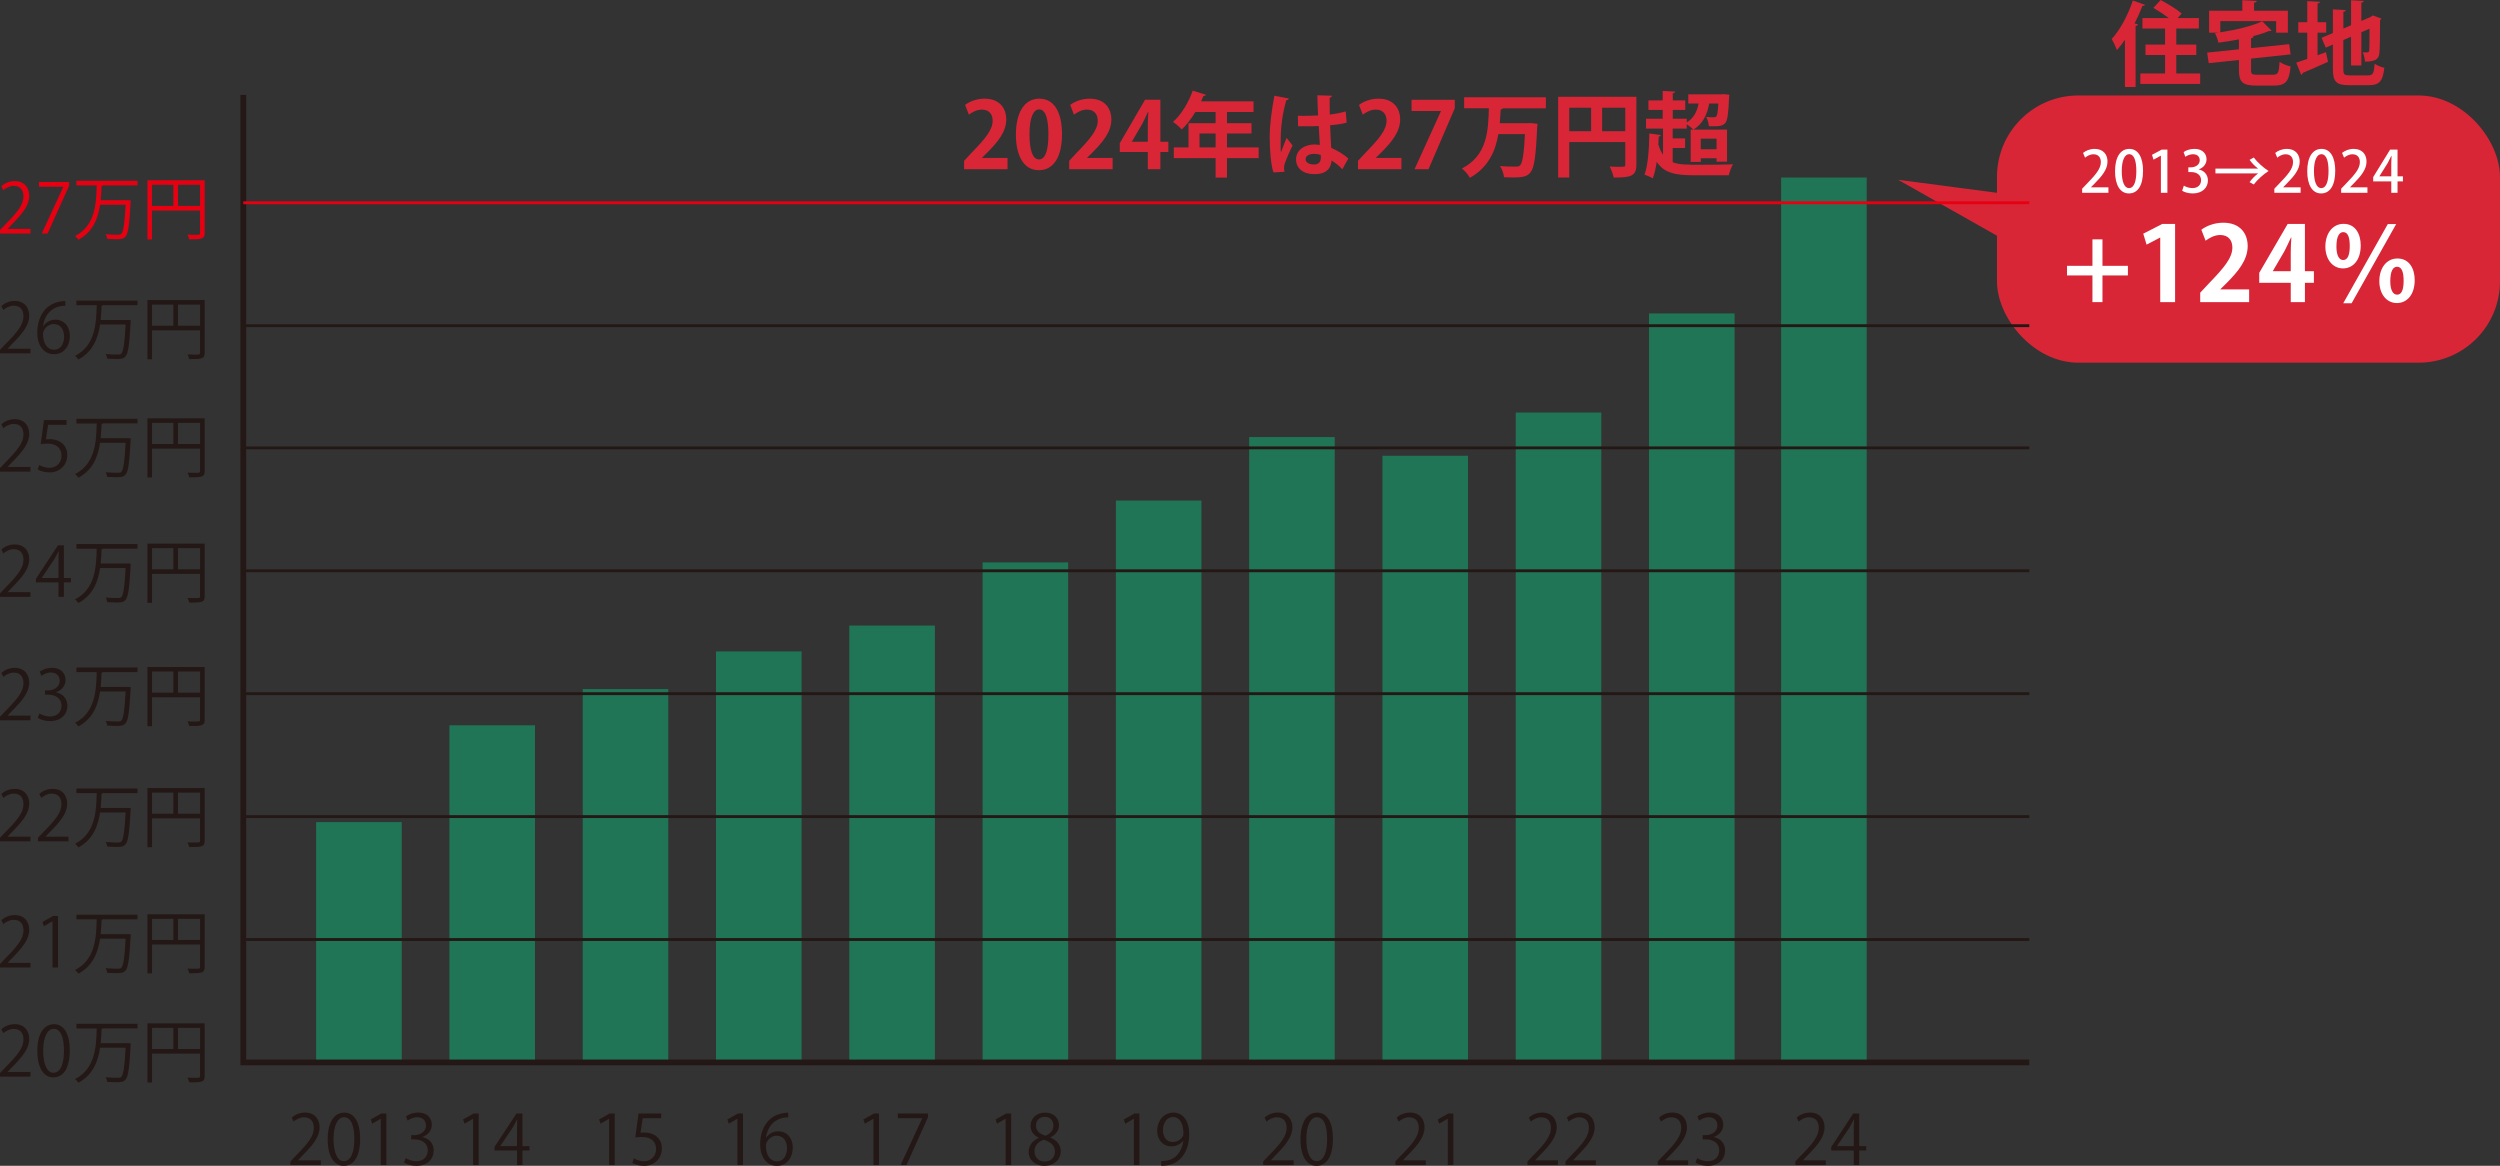 <?xml version="1.0" encoding="UTF-8"?>
<svg id="_レイヤー_2" data-name="レイヤー 2" xmlns="http://www.w3.org/2000/svg" viewBox="0 0 227.251 105.974">
  <rect x="0" y="0" width="227.251" height="105.974" fill="#333333" stroke="none"/>
  <defs>
    <style>
      .cls-1 {
        fill: #d82637;
      }

      .cls-2, .cls-3 {
        stroke: #231815;
      }

      .cls-2, .cls-3, .cls-4 {
        fill: none;
        stroke-miterlimit: 10;
      }

      .cls-2, .cls-4 {
        stroke-width: .261px;
      }

      .cls-3 {
        stroke-width: .522px;
      }

      .cls-5 {
        fill: #1a8a62;
      }

      .cls-6 {
        fill: #231815;
      }

      .cls-7 {
        fill: #fff;
      }

      .cls-8 {
        opacity: .76;
      }

      .cls-4 {
        stroke: #e60012;
      }

      .cls-9 {
        fill: #e60012;
      }
    </style>
  </defs>
  <g id="photo">
    <g>
      <g>
        <rect class="cls-1" x="181.526" y="8.679" width="45.724" height="24.29" rx="7.397" ry="7.397"/>
        <g>
          <path class="cls-7" d="M191.657,17.526h-2.39v-.37l.412-.434c.83-.851,1.289-1.394,1.289-1.983,0-.381-.183-.715-.679-.715-.303,0-.574.162-.757.309l-.183-.434c.24-.198.621-.365,1.06-.365.809,0,1.164.548,1.164,1.143,0,.721-.491,1.32-1.175,2.01l-.323.328v.011h1.581v.501Z"/>
          <path class="cls-7" d="M192.258,15.569c0-1.283.485-2.035,1.299-2.035.83,0,1.247.804,1.247,1.993,0,1.331-.479,2.057-1.288,2.057-.819,0-1.258-.81-1.258-2.015ZM194.193,15.549c0-.935-.198-1.534-.657-1.534-.396,0-.668.553-.668,1.534,0,.976.24,1.55.657,1.55.512,0,.668-.736.668-1.55Z"/>
          <path class="cls-7" d="M196.427,17.526v-3.376h-.01l-.663.365-.136-.444.887-.475h.512v3.93h-.59Z"/>
          <path class="cls-7" d="M199.876,15.407c.444.084.825.444.825.997,0,.642-.491,1.18-1.383,1.18-.407,0-.772-.12-.961-.245l.157-.465c.141.094.454.225.777.225.559,0,.788-.365.788-.715,0-.507-.428-.741-.893-.741h-.266v-.434h.255c.34,0,.783-.203.783-.637,0-.308-.198-.553-.616-.553-.276,0-.548.131-.699.234l-.151-.433c.198-.146.58-.287.986-.287.736,0,1.097.443,1.097.944,0,.402-.251.752-.7.919v.01Z"/>
          <path class="cls-7" d="M201.385,15.763v-.438h3.877c-.25-.183-.563-.496-.777-.793l.381-.214c.354.459.877.923,1.347,1.226-.47.303-.992.768-1.347,1.227l-.381-.214c.214-.298.527-.61.777-.793h-3.877Z"/>
          <path class="cls-7" d="M209.128,17.526h-2.39v-.37l.412-.434c.83-.851,1.289-1.394,1.289-1.983,0-.381-.183-.715-.679-.715-.303,0-.574.162-.757.309l-.183-.434c.24-.198.621-.365,1.06-.365.809,0,1.164.548,1.164,1.143,0,.721-.491,1.32-1.175,2.01l-.323.328v.011h1.581v.501Z"/>
          <path class="cls-7" d="M209.729,15.569c0-1.283.485-2.035,1.299-2.035.83,0,1.247.804,1.247,1.993,0,1.331-.479,2.057-1.288,2.057-.819,0-1.258-.81-1.258-2.015ZM211.664,15.549c0-.935-.198-1.534-.657-1.534-.396,0-.668.553-.668,1.534,0,.976.24,1.55.657,1.55.512,0,.668-.736.668-1.55Z"/>
          <path class="cls-7" d="M215.202,17.526h-2.39v-.37l.412-.434c.83-.851,1.289-1.394,1.289-1.983,0-.381-.183-.715-.679-.715-.303,0-.574.162-.757.309l-.183-.434c.24-.198.621-.365,1.06-.365.809,0,1.164.548,1.164,1.143,0,.721-.491,1.32-1.175,2.01l-.323.328v.011h1.581v.501Z"/>
          <path class="cls-7" d="M217.937,17.526h-.568v-1.038h-1.644v-.392l1.539-2.5h.673v2.432h.491v.46h-.491v1.038ZM216.293,16.028h1.075v-1.179c0-.225.011-.46.026-.684h-.021c-.12.25-.219.443-.328.652l-.752,1.2v.01Z"/>
          <path class="cls-7" d="M190.204,21.758h.911v2.406h2.312v.874h-2.312v2.425h-.911v-2.425h-2.312v-.874h2.312v-2.406Z"/>
          <path class="cls-7" d="M196.365,27.463v-5.865h-.019l-1.223.64-.301-.997,1.73-.884h1.165v7.106h-1.354Z"/>
          <path class="cls-7" d="M204.446,27.463h-4.446v-.855l.789-.846c1.345-1.392,2.134-2.303,2.134-3.262,0-.62-.329-1.138-1.109-1.138-.517,0-.996.273-1.325.518l-.385-.996c.441-.339,1.175-.64,1.992-.64,1.522,0,2.219.968,2.219,2.124,0,1.26-.855,2.294-1.89,3.337l-.592.583v.019h2.613v1.156Z"/>
          <path class="cls-7" d="M209.518,27.463h-1.288v-1.758h-2.866v-.902l2.585-4.446h1.569v4.296h.817v1.053h-.817v1.758ZM206.604,24.652h1.626v-1.767c0-.414.028-.865.057-1.288h-.037c-.217.451-.386.846-.602,1.25l-1.044,1.786v.019Z"/>
          <path class="cls-7" d="M214.591,22.312c0,1.382-.743,2.087-1.607,2.087-.949,0-1.607-.827-1.607-1.992,0-1.175.648-2.059,1.654-2.059,1.09,0,1.561.939,1.561,1.964ZM212.382,22.415c0,.799.244,1.223.61,1.223.404,0,.602-.433.602-1.278,0-.771-.159-1.26-.592-1.26-.301,0-.62.282-.62,1.315ZM213.002,27.566l4.051-7.2h.762l-4.052,7.2h-.761ZM219.497,25.461c0,1.391-.752,2.087-1.617,2.087-.949,0-1.598-.827-1.598-1.993,0-1.175.639-2.059,1.645-2.059,1.091,0,1.57.94,1.57,1.965ZM217.278,25.573c0,.79.244,1.213.621,1.213.403,0,.592-.433.592-1.269,0-.771-.169-1.27-.592-1.27-.386,0-.621.423-.621,1.325Z"/>
        </g>
        <polygon class="cls-1" points="172.541 16.343 181.526 21.427 181.526 17.527 172.541 16.343"/>
      </g>
      <g>
        <path class="cls-1" d="M193.158,3.614c-.234.342-.476.659-.727.935-.092-.25-.334-.768-.476-1.01.734-.776,1.478-2.153,1.92-3.489l1.11.384c-.034.067-.109.109-.234.101-.208.534-.45,1.077-.718,1.594l.309.084c-.017.075-.074.134-.217.142v5.551h-.968V3.614ZM197.823,6.677h2.171v.952h-5.434v-.952h2.245v-1.677h-1.778v-.943h1.778v-1.461h-2.054v-.951h2.396c-.417-.317-.96-.668-1.402-.927l.66-.718c.626.334,1.485.852,1.911,1.227l-.367.418h1.928v.951h-2.054v1.461h1.82v.943h-1.82v1.677Z"/>
        <path class="cls-1" d="M204.621,6.368c0,.376.075.426.575.426h1.428c.451,0,.534-.184.593-1.168.242.175.701.351,1.001.417-.133,1.353-.45,1.736-1.511,1.736h-1.619c-1.235,0-1.568-.326-1.568-1.402v-.927l-2.746.292-.143-.96,2.889-.3v-.901c-.618.116-1.252.217-1.861.3-.051-.25-.192-.634-.317-.868.1-.017.191-.017.292-.033v-.008h-.826V.977h3.021V.017l1.311.066c-.009.092-.075.143-.242.167v.727h3.071v1.995h-1.068v-1.052h-5.074v1.018c1.427-.217,2.896-.575,3.813-1.001l.844.843c-.042.042-.059.042-.234.042-.434.175-.951.342-1.519.484l.125.008c-.008.084-.075.134-.233.167v.894l3.464-.359.133.927-3.597.384v1.043Z"/>
        <path class="cls-1" d="M210.667,5.024l.76-.283.191.876c-.835.384-1.719.768-2.304,1.01-.008.084-.059.15-.134.176l-.45-1.11c.275-.084.626-.2,1.002-.334v-2.387h-.818v-.952h.818V.101l1.151.066c-.009.083-.066.125-.217.15v1.702h.784v.952h-.784v2.053ZM213.012,6.285c0,.492.075.567.602.567h1.636c.459,0,.543-.192.609-1.052.217.15.609.309.876.359-.125,1.185-.425,1.585-1.401,1.585h-1.804c-1.151,0-1.469-.309-1.469-1.46v-2.237l-.651.284-.375-.894,1.026-.434V.852l1.169.066c-.009.075-.067.125-.218.15v1.527l.701-.301V.025l1.152.058c-.009.084-.066.134-.217.15v1.67l.834-.359.2-.142.793.292c-.017.042-.066.092-.125.125,0,1.603-.024,2.621-.059,2.963-.041.651-.442.818-1.31.818-.025-.259-.101-.635-.209-.843.142.008.334.008.409.008.1,0,.15-.024.184-.175.017-.134.024-.76.024-1.979l-.742.317v3.021h-.936v-2.612l-.701.3v2.646Z"/>
      </g>
      <g>
        <path class="cls-1" d="M91.584,15.379h-3.947v-.76l.7-.751c1.194-1.235,1.896-2.045,1.896-2.896,0-.551-.293-1.01-.985-1.01-.459,0-.885.242-1.177.459l-.342-.885c.392-.301,1.043-.567,1.769-.567,1.353,0,1.971.859,1.971,1.887,0,1.118-.76,2.036-1.678,2.963l-.526.518v.017h2.32v1.026Z"/>
        <path class="cls-1" d="M92.346,12.24c0-1.919.71-3.271,2.129-3.271,1.485,0,2.062,1.469,2.062,3.222,0,2.087-.776,3.28-2.104,3.28-1.469,0-2.087-1.469-2.087-3.23ZM94.449,14.494c.567,0,.852-.801.852-2.278,0-1.428-.259-2.271-.843-2.271-.535,0-.877.768-.877,2.271,0,1.494.309,2.278.859,2.278h.009Z"/>
        <path class="cls-1" d="M101.137,15.379h-3.947v-.76l.7-.751c1.194-1.235,1.896-2.045,1.896-2.896,0-.551-.293-1.01-.985-1.01-.459,0-.885.242-1.177.459l-.342-.885c.392-.301,1.043-.567,1.769-.567,1.353,0,1.971.859,1.971,1.887,0,1.118-.76,2.036-1.678,2.963l-.526.518v.017h2.32v1.026Z"/>
        <path class="cls-1" d="M105.479,15.379h-1.144v-1.561h-2.546v-.802l2.295-3.947h1.395v3.813h.726v.936h-.726v1.561ZM102.892,12.883h1.444v-1.568c0-.367.024-.769.05-1.144h-.033c-.192.4-.342.751-.534,1.109l-.927,1.586v.017Z"/>
        <path class="cls-1" d="M114.412,13.4v.977h-2.88v1.77h-1.034v-1.77h-3.798v-.977h1.335v-2.203h2.463v-1.019h-1.837c-.367.609-.793,1.169-1.235,1.586-.184-.191-.559-.525-.801-.685.734-.634,1.419-1.752,1.794-2.838l1.211.376c-.033.066-.117.108-.234.101-.066.167-.142.325-.217.492h4.766v.968h-2.412v1.019h2.229v.935h-2.229v1.269h2.88ZM109.037,13.4h1.461v-1.269h-1.461v1.269Z"/>
        <path class="cls-1" d="M115.759,15.671c-.233-.643-.342-2.045-.342-3.188,0-1.219.184-2.479.426-3.78l1.311.25c-.018.083-.126.15-.234.167-.509,1.812-.509,3.097-.509,4.057,0,.283,0,.542.025.684.116-.325.384-1.01.517-1.326l.543.692c-.217.417-.525,1.118-.692,1.586-.059.15-.084.283-.084.442,0,.108.009.226.042.358l-1.002.059ZM117.979,10.521c.609.024,1.227,0,1.836-.025-.033-.651-.059-1.219-.066-1.836l1.327.042c-.017.083-.075.158-.209.184l.009,1.527c.567-.067,1.051-.167,1.452-.284l.083,1.019c-.367.108-.893.191-1.502.233.024.751.066,1.52.1,2.062.576.251,1.136.593,1.553.96l-.543.985c-.267-.293-.609-.576-.977-.793-.108,1.06-.876,1.235-1.585,1.235-1.027,0-1.645-.56-1.645-1.336,0-.876.81-1.36,1.661-1.36.158,0,.325.017.5.042-.033-.442-.066-1.11-.1-1.72-.242.017-.534.025-.718.025h-1.16l-.017-.96ZM120.058,14.085c-.167-.059-.393-.1-.576-.1-.409,0-.801.133-.801.492,0,.317.351.476.776.476.408,0,.617-.25.608-.634,0-.059,0-.159-.008-.234Z"/>
        <path class="cls-1" d="M127.389,15.379h-3.947v-.76l.7-.751c1.194-1.235,1.896-2.045,1.896-2.896,0-.551-.293-1.01-.985-1.01-.459,0-.885.242-1.177.459l-.342-.885c.392-.301,1.043-.567,1.769-.567,1.353,0,1.971.859,1.971,1.887,0,1.118-.76,2.036-1.678,2.963l-.526.518v.017h2.32v1.026Z"/>
        <path class="cls-1" d="M128.31,9.069h3.931v.768l-2.387,5.542h-1.269l2.396-5.275v-.017h-2.671v-1.018Z"/>
        <path class="cls-1" d="M140.522,9.845h-3.898c-.033.051-.108.092-.208.101-.025.409-.051.826-.084,1.252h2.579l.242-.009.609.067c0,.083-.017.226-.033.325-.117,2.68-.275,3.715-.618,4.099-.283.342-.617.45-1.568.45-.259,0-.543-.008-.827-.017-.024-.301-.167-.734-.367-1.019.609.051,1.194.051,1.478.051.15,0,.251-.025.343-.108.225-.209.358-1.052.45-2.847h-2.42c-.259,1.527-.885,3.014-2.588,3.973-.15-.283-.451-.634-.727-.843,2.32-1.193,2.396-3.438,2.454-5.476h-2.245v-1.001h7.429v1.001Z"/>
        <path class="cls-1" d="M148.747,8.802v6.168c0,1.052-.51,1.169-2.062,1.169-.051-.275-.218-.743-.368-1.002.326.025.677.025.927.025.442,0,.492,0,.492-.209v-2.036h-5.091v3.222h-1.01v-7.337h7.111ZM142.646,9.795v2.129h1.986v-2.129h-1.986ZM145.634,11.924h2.103v-2.129h-2.103v2.129Z"/>
        <path class="cls-1" d="M152.047,13.451v1.293c.593.234,1.235.234,2.796.234.927,0,2.162-.017,2.688-.042-.15.233-.317.692-.384.993h-3.272c-1.602,0-2.62-.217-3.279-1.219-.084.585-.201,1.102-.359,1.503-.184-.117-.534-.268-.751-.343.317-.817.417-2.312.442-3.739l1.035.15c-.017.075-.075.117-.184.125-.009.242-.017.484-.034.727.117.384.251.692.426.935v-2.379h-1.544v-.893h1.511v-.802h-1.294v-.868h1.294v-.859l1.127.059c-.009.075-.066.134-.209.15v.65h1.136v.868h-1.136v.802h1.269v.334c.602-.359.936-.943,1.077-1.72h-.935v-.835h2.987l.209-.017.534.05-.024.276c-.059,1.436-.143,2.045-.334,2.286-.234.275-.543.31-1.119.31-.116,0-.25,0-.384-.009-.017-.259-.108-.617-.242-.843.292.033.551.033.677.033.108,0,.184-.017.25-.083.075-.109.134-.418.176-1.169h-.835c-.176,1.068-.635,1.895-1.428,2.37-.133-.133-.392-.342-.609-.483v.392h-1.276v.894h1.127v.868h-1.127ZM153.683,14.72v-2.938h3.305v2.913h-.951v-.309h-1.436v.334h-.918ZM156.036,12.607h-1.436v.96h1.436v-.96Z"/>
      </g>
      <g>
        <g>
          <path class="cls-6" d="M29.165,105.898h-2.771v-.319l.457-.481c1.113-1.126,1.676-1.808,1.676-2.571,0-.5-.219-.964-.895-.964-.375,0-.713.207-.938.389l-.175-.363c.288-.257.713-.457,1.214-.457.944,0,1.32.688,1.32,1.333,0,.882-.62,1.633-1.59,2.608l-.369.389v.012h2.071v.426Z"/>
          <path class="cls-6" d="M29.787,103.571c0-1.64.639-2.434,1.515-2.434.888,0,1.433.838,1.433,2.371,0,1.626-.569,2.465-1.502,2.465-.851,0-1.445-.839-1.445-2.402ZM32.208,103.533c0-1.17-.281-1.977-.938-1.977-.558,0-.951.744-.951,1.977s.344,2.015.932,2.015c.694,0,.957-.9.957-2.015Z"/>
          <path class="cls-6" d="M34.614,105.898v-4.198h-.013l-.77.444-.125-.388.97-.544h.444v4.686h-.507Z"/>
          <path class="cls-6" d="M38.402,103.364c.55.095,1.02.538,1.02,1.214,0,.745-.538,1.396-1.589,1.396-.47,0-.895-.15-1.107-.301l.156-.4c.169.113.544.282.957.282.788,0,1.045-.551,1.045-.982,0-.688-.582-1.001-1.195-1.001h-.307v-.388h.307c.451,0,1.032-.282,1.032-.87,0-.406-.244-.757-.807-.757-.344,0-.67.169-.857.307l-.156-.382c.226-.175.663-.351,1.113-.351.857,0,1.239.545,1.239,1.107,0,.482-.307.914-.851,1.107v.019Z"/>
        </g>
        <g>
          <path class="cls-6" d="M43.003,105.898v-4.198h-.013l-.77.444-.125-.388.97-.544h.444v4.686h-.507Z"/>
          <path class="cls-6" d="M47.491,105.898h-.494v-1.313h-2.046v-.332l2.002-3.04h.538v2.972h.639v.4h-.639v1.313ZM45.477,104.185h1.521v-1.664c0-.257.013-.507.025-.751h-.025c-.144.288-.257.488-.375.7l-1.146,1.702v.013Z"/>
        </g>
        <g>
          <path class="cls-6" d="M55.369,105.898v-4.198h-.013l-.77.444-.125-.388.97-.544h.444v4.686h-.507Z"/>
          <path class="cls-6" d="M60.102,101.213v.432h-1.683l-.194,1.326c.101-.013.2-.025.363-.025.832,0,1.576.494,1.576,1.439,0,.926-.688,1.589-1.614,1.589-.469,0-.863-.138-1.076-.275l.15-.406c.175.118.52.263.926.263.588,0,1.095-.432,1.089-1.107,0-.645-.413-1.095-1.289-1.095-.25,0-.444.019-.601.043l.294-2.183h2.059Z"/>
        </g>
        <g>
          <path class="cls-6" d="M67.031,105.898v-4.198h-.013l-.77.444-.125-.388.97-.544h.444v4.686h-.507Z"/>
          <path class="cls-6" d="M69.643,103.415c.213-.313.595-.576,1.095-.576.795,0,1.326.595,1.326,1.495,0,.857-.525,1.64-1.438,1.64s-1.526-.757-1.526-1.971c0-1.258.588-2.571,2.108-2.821.175-.025.331-.044.438-.044l.007.432c-1.302,0-1.921.944-2.027,1.846h.019ZM71.538,104.372c0-.72-.388-1.139-.95-1.139-.551,0-.97.538-.97.889.006.856.369,1.444,1.02,1.444.544,0,.9-.487.9-1.194Z"/>
        </g>
        <g>
          <path class="cls-6" d="M79.396,105.898v-4.198h-.013l-.77.444-.125-.388.97-.544h.444v4.686h-.507Z"/>
          <path class="cls-6" d="M81.613,101.213h2.746v.331l-1.958,4.354h-.532l1.958-4.241v-.013h-2.214v-.432Z"/>
        </g>
        <g>
          <path class="cls-6" d="M91.41,105.898v-4.198h-.013l-.77.444-.125-.388.97-.544h.444v4.686h-.507Z"/>
          <path class="cls-6" d="M94.409,103.415c-.507-.244-.731-.657-.731-1.058,0-.726.569-1.22,1.326-1.22.851,0,1.258.575,1.258,1.139,0,.4-.213.838-.77,1.107v.024c.575.244.932.663.932,1.227,0,.795-.65,1.339-1.477,1.339-.895,0-1.445-.569-1.445-1.245,0-.606.363-1.045.907-1.289v-.024ZM95.893,104.691c0-.589-.395-.889-1.014-1.089-.551.182-.845.582-.845,1.045,0,.531.356.938.92.938.601,0,.938-.407.938-.895ZM94.172,102.308c-.006.5.351.775.869.932.407-.156.714-.476.714-.919,0-.395-.219-.801-.77-.801-.545,0-.813.381-.813.788Z"/>
        </g>
        <g>
          <path class="cls-6" d="M103.068,105.898v-4.198h-.013l-.77.444-.125-.388.97-.544h.444v4.686h-.507Z"/>
          <path class="cls-6" d="M107.557,103.684c-.257.325-.619.52-1.076.52-.801,0-1.295-.626-1.295-1.42,0-.857.563-1.646,1.482-1.646.876,0,1.433.763,1.433,1.958,0,1.558-.788,2.64-1.989,2.828-.219.037-.419.05-.557.043v-.432c.132.013.281-.006.481-.031.789-.112,1.383-.75,1.539-1.82h-.019ZM105.711,102.752c0,.632.356,1.057.895,1.057.507,0,.97-.388.97-.763,0-.901-.331-1.508-.95-1.508-.545,0-.914.513-.914,1.214Z"/>
        </g>
        <g>
          <path class="cls-6" d="M117.592,105.898h-2.771v-.319l.457-.481c1.113-1.126,1.676-1.808,1.676-2.571,0-.5-.219-.964-.895-.964-.375,0-.713.207-.938.389l-.175-.363c.288-.257.713-.457,1.214-.457.944,0,1.32.688,1.32,1.333,0,.882-.62,1.633-1.59,2.608l-.369.389v.012h2.071v.426Z"/>
          <path class="cls-6" d="M118.214,103.571c0-1.64.639-2.434,1.515-2.434.888,0,1.433.838,1.433,2.371,0,1.626-.569,2.465-1.502,2.465-.851,0-1.445-.839-1.445-2.402ZM120.635,103.533c0-1.17-.281-1.977-.938-1.977-.558,0-.951.744-.951,1.977s.344,2.015.932,2.015c.694,0,.957-.9.957-2.015Z"/>
        </g>
        <g>
          <path class="cls-6" d="M129.605,105.898h-2.771v-.319l.457-.481c1.113-1.126,1.676-1.808,1.676-2.571,0-.5-.219-.964-.895-.964-.375,0-.713.207-.938.389l-.175-.363c.288-.257.713-.457,1.214-.457.944,0,1.32.688,1.32,1.333,0,.882-.62,1.633-1.59,2.608l-.369.389v.012h2.071v.426Z"/>
          <path class="cls-6" d="M131.604,105.898v-4.198h-.013l-.77.444-.125-.388.97-.544h.444v4.686h-.507Z"/>
        </g>
        <g>
          <path class="cls-6" d="M141.619,105.898h-2.771v-.319l.457-.481c1.113-1.126,1.676-1.808,1.676-2.571,0-.5-.219-.964-.895-.964-.375,0-.713.207-.938.389l-.175-.363c.288-.257.713-.457,1.214-.457.944,0,1.32.688,1.32,1.333,0,.882-.62,1.633-1.59,2.608l-.369.389v.012h2.071v.426Z"/>
          <path class="cls-6" d="M145.069,105.898h-2.771v-.319l.457-.481c1.113-1.126,1.676-1.808,1.676-2.571,0-.5-.219-.964-.895-.964-.375,0-.713.207-.938.389l-.175-.363c.288-.257.713-.457,1.214-.457.944,0,1.32.688,1.32,1.333,0,.882-.62,1.633-1.59,2.608l-.369.389v.012h2.071v.426Z"/>
        </g>
        <g>
          <path class="cls-6" d="M153.458,105.898h-2.771v-.319l.457-.481c1.113-1.126,1.676-1.808,1.676-2.571,0-.5-.219-.964-.895-.964-.375,0-.713.207-.938.389l-.175-.363c.288-.257.713-.457,1.214-.457.944,0,1.32.688,1.32,1.333,0,.882-.62,1.633-1.59,2.608l-.369.389v.012h2.071v.426Z"/>
          <path class="cls-6" d="M155.795,103.364c.55.095,1.02.538,1.02,1.214,0,.745-.538,1.396-1.589,1.396-.47,0-.895-.15-1.107-.301l.156-.4c.169.113.544.282.957.282.788,0,1.045-.551,1.045-.982,0-.688-.582-1.001-1.195-1.001h-.307v-.388h.307c.451,0,1.032-.282,1.032-.87,0-.406-.244-.757-.807-.757-.344,0-.67.169-.857.307l-.156-.382c.226-.175.663-.351,1.113-.351.857,0,1.239.545,1.239,1.107,0,.482-.307.914-.851,1.107v.019Z"/>
        </g>
        <g>
          <path class="cls-6" d="M165.965,105.898h-2.771v-.319l.457-.481c1.113-1.126,1.676-1.808,1.676-2.571,0-.5-.219-.964-.895-.964-.375,0-.713.207-.938.389l-.175-.363c.288-.257.713-.457,1.214-.457.944,0,1.32.688,1.32,1.333,0,.882-.62,1.633-1.59,2.608l-.369.389v.012h2.071v.426Z"/>
          <path class="cls-6" d="M169.002,105.898h-.494v-1.313h-2.046v-.332l2.002-3.04h.538v2.972h.638v.4h-.638v1.313ZM166.987,104.185h1.521v-1.664c0-.257.013-.507.025-.751h-.025c-.144.288-.257.488-.375.7l-1.146,1.702v.013Z"/>
        </g>
        <g>
          <path class="cls-6" d="M2.771,42.868H0v-.319l.457-.481c1.113-1.126,1.676-1.808,1.676-2.571,0-.5-.219-.964-.895-.964-.375,0-.713.207-.938.389l-.175-.363c.288-.257.713-.457,1.214-.457.944,0,1.32.688,1.32,1.333,0,.882-.62,1.633-1.59,2.608l-.369.389v.012h2.071v.426Z"/>
          <path class="cls-6" d="M6.053,38.183v.432h-1.683l-.194,1.326c.101-.013.2-.025.363-.025.832,0,1.576.494,1.576,1.439,0,.926-.688,1.589-1.614,1.589-.469,0-.863-.138-1.076-.275l.15-.406c.175.118.52.263.926.263.588,0,1.095-.432,1.089-1.107,0-.645-.413-1.095-1.289-1.095-.25,0-.444.019-.601.043l.294-2.183h2.059Z"/>
          <path class="cls-6" d="M12.499,38.489h-3.146c-.019.024-.062.043-.119.05-.019.406-.037.851-.081,1.295h2.384l.1-.006.251.031c0,.043-.007.1-.013.144-.112,2.121-.226,2.891-.476,3.153-.163.181-.325.225-.813.225-.237,0-.538-.012-.838-.031-.013-.125-.069-.3-.15-.419.494.044.97.044,1.17.044.112,0,.188-.019.25-.075.194-.182.307-.895.4-2.652h-2.32c-.182,1.238-.651,2.471-1.971,3.178-.069-.112-.2-.25-.307-.331,1.839-.933,1.933-2.953,1.971-4.604h-1.846v-.42h5.555v.42Z"/>
          <path class="cls-6" d="M18.605,38.026v4.792c0,.544-.237.575-1.401.575-.024-.119-.1-.307-.162-.425.225.006.438.012.613.012.494,0,.531,0,.531-.162v-2.04h-4.366v2.628h-.42v-5.38h5.205ZM13.82,38.438v1.921h1.938v-1.921h-1.938ZM16.179,40.359h2.008v-1.921h-2.008v1.921Z"/>
        </g>
        <g>
          <path class="cls-6" d="M2.771,54.255H0v-.319l.457-.481c1.113-1.126,1.676-1.808,1.676-2.571,0-.5-.219-.964-.895-.964-.375,0-.713.207-.938.389l-.175-.363c.288-.257.713-.457,1.214-.457.944,0,1.32.688,1.32,1.333,0,.882-.62,1.633-1.59,2.608l-.369.389v.012h2.071v.426Z"/>
          <path class="cls-6" d="M5.809,54.255h-.494v-1.313h-2.046v-.332l2.002-3.04h.538v2.972h.638v.4h-.638v1.313ZM3.794,52.541h1.521v-1.664c0-.257.013-.507.025-.751h-.025c-.144.288-.257.488-.375.7l-1.146,1.702v.013Z"/>
          <path class="cls-6" d="M12.499,49.876h-3.146c-.019.024-.062.043-.119.05-.019.406-.037.851-.081,1.295h2.384l.1-.006.251.031c0,.043-.007.1-.013.144-.112,2.121-.226,2.891-.476,3.153-.163.181-.325.225-.813.225-.237,0-.538-.012-.838-.031-.013-.125-.069-.3-.15-.419.494.044.97.044,1.17.044.112,0,.188-.019.25-.075.194-.182.307-.895.4-2.652h-2.32c-.182,1.238-.651,2.471-1.971,3.178-.069-.112-.2-.25-.307-.331,1.839-.933,1.933-2.953,1.971-4.604h-1.846v-.42h5.555v.42Z"/>
          <path class="cls-6" d="M18.605,49.413v4.792c0,.544-.237.575-1.401.575-.024-.119-.1-.307-.162-.425.225.006.438.012.613.012.494,0,.531,0,.531-.162v-2.04h-4.366v2.628h-.42v-5.38h5.205ZM13.82,49.825v1.921h1.938v-1.921h-1.938ZM16.179,51.746h2.008v-1.921h-2.008v1.921Z"/>
        </g>
        <g>
          <path class="cls-6" d="M2.771,32.121H0v-.319l.457-.481c1.113-1.126,1.676-1.808,1.676-2.571,0-.5-.219-.964-.895-.964-.375,0-.713.207-.938.389l-.175-.363c.288-.257.713-.457,1.214-.457.944,0,1.32.688,1.32,1.333,0,.882-.62,1.633-1.59,2.608l-.369.389v.012h2.071v.426Z"/>
          <path class="cls-6" d="M3.932,29.638c.213-.313.595-.576,1.095-.576.795,0,1.326.595,1.326,1.495,0,.857-.525,1.64-1.438,1.64s-1.526-.757-1.526-1.971c0-1.258.588-2.571,2.108-2.821.175-.025.331-.044.438-.044l.007.432c-1.302,0-1.921.944-2.027,1.846h.019ZM5.827,30.595c0-.72-.388-1.139-.95-1.139-.551,0-.97.538-.97.889.006.856.369,1.444,1.02,1.444.544,0,.9-.487.9-1.194Z"/>
          <path class="cls-6" d="M12.499,27.742h-3.146c-.019.024-.062.043-.119.05-.019.406-.037.851-.081,1.295h2.384l.1-.006.251.031c0,.043-.007.1-.013.144-.112,2.121-.226,2.891-.476,3.153-.163.181-.325.225-.813.225-.237,0-.538-.012-.838-.031-.013-.125-.069-.3-.15-.419.494.044.97.044,1.17.044.112,0,.188-.019.25-.075.194-.182.307-.895.4-2.652h-2.32c-.182,1.238-.651,2.471-1.971,3.178-.069-.112-.2-.25-.307-.331,1.839-.933,1.933-2.953,1.971-4.604h-1.846v-.42h5.555v.42Z"/>
          <path class="cls-6" d="M18.605,27.279v4.792c0,.544-.237.575-1.401.575-.024-.119-.1-.307-.162-.425.225.006.438.012.613.012.494,0,.531,0,.531-.162v-2.04h-4.366v2.628h-.42v-5.38h5.205ZM13.82,27.691v1.921h1.938v-1.921h-1.938ZM16.179,29.612h2.008v-1.921h-2.008v1.921Z"/>
        </g>
        <g>
          <path class="cls-9" d="M2.771,21.23H0v-.319l.457-.481c1.113-1.126,1.676-1.808,1.676-2.571,0-.5-.219-.964-.895-.964-.375,0-.713.207-.938.389l-.175-.363c.288-.257.713-.457,1.214-.457.944,0,1.32.688,1.32,1.333,0,.882-.62,1.633-1.59,2.608l-.369.389v.012h2.071v.426Z"/>
          <path class="cls-9" d="M3.538,16.545h2.746v.331l-1.958,4.354h-.532l1.958-4.241v-.013h-2.214v-.432Z"/>
          <path class="cls-9" d="M12.499,16.852h-3.146c-.019.024-.062.043-.119.05-.019.406-.037.851-.081,1.295h2.384l.1-.006.251.031c0,.043-.007.1-.013.144-.112,2.121-.226,2.891-.476,3.153-.163.181-.325.225-.813.225-.237,0-.538-.012-.838-.031-.013-.125-.069-.3-.15-.419.494.044.97.044,1.17.044.112,0,.188-.019.25-.075.194-.182.307-.895.4-2.652h-2.32c-.182,1.238-.651,2.471-1.971,3.178-.069-.112-.2-.25-.307-.331,1.839-.933,1.933-2.953,1.971-4.604h-1.846v-.42h5.555v.42Z"/>
          <path class="cls-9" d="M18.605,16.389v4.792c0,.544-.237.575-1.401.575-.024-.119-.1-.307-.162-.425.225.006.438.012.613.012.494,0,.531,0,.531-.162v-2.04h-4.366v2.628h-.42v-5.38h5.205ZM13.82,16.801v1.921h1.938v-1.921h-1.938ZM16.179,18.722h2.008v-1.921h-2.008v1.921Z"/>
        </g>
        <g>
          <path class="cls-6" d="M2.771,87.947H0v-.319l.457-.481c1.113-1.126,1.676-1.808,1.676-2.571,0-.5-.219-.964-.895-.964-.375,0-.713.207-.938.389l-.175-.363c.288-.257.713-.457,1.214-.457.944,0,1.32.688,1.32,1.333,0,.882-.62,1.633-1.59,2.608l-.369.389v.012h2.071v.426Z"/>
          <path class="cls-6" d="M4.771,87.947v-4.198h-.013l-.77.444-.125-.388.97-.544h.444v4.686h-.507Z"/>
          <path class="cls-6" d="M12.499,83.568h-3.146c-.019.024-.062.043-.119.05-.019.406-.037.851-.081,1.295h2.384l.1-.006.251.031c0,.043-.007.1-.013.144-.112,2.121-.226,2.891-.476,3.153-.163.181-.325.225-.813.225-.237,0-.538-.012-.838-.031-.013-.125-.069-.3-.15-.419.494.044.97.044,1.17.044.112,0,.188-.019.25-.075.194-.182.307-.895.4-2.652h-2.32c-.182,1.238-.651,2.471-1.971,3.178-.069-.112-.2-.25-.307-.331,1.839-.933,1.933-2.953,1.971-4.604h-1.846v-.42h5.555v.42Z"/>
          <path class="cls-6" d="M18.605,83.105v4.792c0,.544-.237.575-1.401.575-.024-.119-.1-.307-.162-.425.225.006.438.012.613.012.494,0,.531,0,.531-.162v-2.04h-4.366v2.628h-.42v-5.38h5.205ZM13.82,83.518v1.921h1.938v-1.921h-1.938ZM16.179,85.438h2.008v-1.921h-2.008v1.921Z"/>
        </g>
        <g>
          <path class="cls-6" d="M2.771,76.475H0v-.319l.457-.481c1.113-1.126,1.676-1.808,1.676-2.571,0-.5-.219-.964-.895-.964-.375,0-.713.207-.938.389l-.175-.363c.288-.257.713-.457,1.214-.457.944,0,1.32.688,1.32,1.333,0,.882-.62,1.633-1.59,2.608l-.369.389v.012h2.071v.426Z"/>
          <path class="cls-6" d="M6.222,76.475h-2.771v-.319l.457-.481c1.113-1.126,1.676-1.808,1.676-2.571,0-.5-.219-.964-.895-.964-.375,0-.713.207-.938.389l-.175-.363c.288-.257.713-.457,1.214-.457.944,0,1.32.688,1.32,1.333,0,.882-.62,1.633-1.59,2.608l-.369.389v.012h2.071v.426Z"/>
          <path class="cls-6" d="M12.499,72.096h-3.146c-.019.024-.062.043-.119.05-.019.406-.037.851-.081,1.295h2.384l.1-.006.251.031c0,.043-.007.1-.013.144-.112,2.121-.226,2.891-.476,3.153-.163.181-.325.225-.813.225-.237,0-.538-.012-.838-.031-.013-.125-.069-.3-.15-.419.494.044.97.044,1.17.044.112,0,.188-.019.25-.075.194-.182.307-.895.4-2.652h-2.32c-.182,1.238-.651,2.471-1.971,3.178-.069-.112-.2-.25-.307-.331,1.839-.933,1.933-2.953,1.971-4.604h-1.846v-.42h5.555v.42Z"/>
          <path class="cls-6" d="M18.605,71.633v4.792c0,.544-.237.575-1.401.575-.024-.119-.1-.307-.162-.425.225.006.438.012.613.012.494,0,.531,0,.531-.162v-2.04h-4.366v2.628h-.42v-5.38h5.205ZM13.82,72.045v1.921h1.938v-1.921h-1.938ZM16.179,73.966h2.008v-1.921h-2.008v1.921Z"/>
        </g>
        <g>
          <path class="cls-6" d="M2.771,65.474H0v-.319l.457-.481c1.113-1.126,1.676-1.808,1.676-2.571,0-.5-.219-.964-.895-.964-.375,0-.713.207-.938.389l-.175-.363c.288-.257.713-.457,1.214-.457.944,0,1.32.688,1.32,1.333,0,.882-.62,1.633-1.59,2.608l-.369.389v.012h2.071v.426Z"/>
          <path class="cls-6" d="M5.108,62.939c.55.095,1.02.538,1.02,1.214,0,.745-.538,1.396-1.589,1.396-.47,0-.896-.15-1.107-.301l.156-.4c.169.113.544.282.957.282.788,0,1.045-.551,1.045-.982,0-.688-.582-1.001-1.195-1.001h-.307v-.388h.307c.45,0,1.032-.282,1.032-.87,0-.406-.244-.757-.807-.757-.344,0-.67.169-.857.307l-.156-.382c.226-.175.663-.351,1.113-.351.857,0,1.239.545,1.239,1.107,0,.482-.307.914-.851,1.107v.019Z"/>
          <path class="cls-6" d="M12.499,61.095h-3.146c-.019.024-.062.043-.119.05-.019.406-.037.851-.081,1.295h2.384l.1-.006.251.031c0,.043-.007.1-.013.144-.112,2.121-.226,2.891-.476,3.153-.163.181-.325.225-.813.225-.237,0-.538-.012-.838-.031-.013-.125-.069-.3-.15-.419.494.044.97.044,1.17.044.112,0,.188-.019.25-.075.194-.182.307-.895.4-2.652h-2.32c-.182,1.238-.651,2.471-1.971,3.178-.069-.112-.2-.25-.307-.331,1.839-.933,1.933-2.953,1.971-4.604h-1.846v-.42h5.555v.42Z"/>
          <path class="cls-6" d="M18.605,60.632v4.792c0,.544-.237.575-1.401.575-.024-.119-.1-.307-.162-.425.225.006.438.012.613.012.494,0,.531,0,.531-.162v-2.04h-4.366v2.628h-.42v-5.38h5.205ZM13.82,61.044v1.921h1.938v-1.921h-1.938ZM16.179,62.965h2.008v-1.921h-2.008v1.921Z"/>
        </g>
        <g>
          <path class="cls-6" d="M2.771,97.862H0v-.319l.457-.481c1.113-1.126,1.676-1.808,1.676-2.571,0-.5-.219-.964-.895-.964-.375,0-.713.207-.938.389l-.175-.363c.288-.257.713-.457,1.214-.457.944,0,1.32.688,1.32,1.333,0,.882-.62,1.633-1.59,2.608l-.369.389v.012h2.071v.426Z"/>
          <path class="cls-6" d="M3.394,95.535c0-1.64.639-2.434,1.515-2.434.888,0,1.433.838,1.433,2.371,0,1.626-.569,2.465-1.502,2.465-.851,0-1.445-.839-1.445-2.402ZM5.814,95.497c0-1.17-.281-1.977-.938-1.977-.558,0-.951.744-.951,1.977s.344,2.015.932,2.015c.694,0,.957-.9.957-2.015Z"/>
          <path class="cls-6" d="M12.499,93.483h-3.146c-.019.024-.062.043-.119.05-.019.406-.037.851-.081,1.295h2.384l.1-.006.251.031c0,.043-.007.1-.013.144-.112,2.121-.226,2.891-.476,3.153-.163.181-.325.225-.813.225-.237,0-.538-.013-.838-.031-.013-.125-.069-.3-.15-.419.494.044.97.044,1.17.044.112,0,.188-.019.25-.075.194-.182.307-.895.4-2.652h-2.32c-.182,1.238-.651,2.471-1.971,3.178-.069-.112-.2-.25-.307-.331,1.839-.933,1.933-2.953,1.971-4.604h-1.846v-.42h5.555v.42Z"/>
          <path class="cls-6" d="M18.605,93.021v4.792c0,.544-.237.575-1.401.575-.024-.119-.1-.307-.162-.426.225.007.438.013.613.013.494,0,.531,0,.531-.162v-2.04h-4.366v2.628h-.42v-5.38h5.205ZM13.82,93.433v1.921h1.938v-1.921h-1.938ZM16.179,95.354h2.008v-1.921h-2.008v1.921Z"/>
        </g>
        <g class="cls-8">
          <rect class="cls-5" x="28.738" y="74.73" width="7.777" height="21.845"/>
          <rect class="cls-5" x="40.854" y="65.929" width="7.777" height="30.645"/>
          <rect class="cls-5" x="52.97" y="62.635" width="7.777" height="33.939"/>
          <rect class="cls-5" x="65.086" y="59.216" width="7.777" height="37.359"/>
          <rect class="cls-5" x="77.202" y="56.861" width="7.777" height="39.713"/>
          <rect class="cls-5" x="89.318" y="51.122" width="7.777" height="45.453"/>
          <rect class="cls-5" x="101.434" y="45.5" width="7.777" height="51.075"/>
          <rect class="cls-5" x="113.55" y="39.73" width="7.777" height="56.845"/>
          <rect class="cls-5" x="125.666" y="41.431" width="7.777" height="55.143"/>
          <rect class="cls-5" x="137.782" y="37.5" width="7.777" height="59.075"/>
          <rect class="cls-5" x="149.898" y="28.492" width="7.777" height="68.082"/>
          <rect class="cls-5" x="161.904" y="16.134" width="7.777" height="80.441"/>
        </g>
        <g>
          <polyline class="cls-3" points="22.114 8.625 22.114 96.575 184.464 96.575"/>
          <line class="cls-2" x1="184.464" y1="85.402" x2="22.114" y2="85.402"/>
          <line class="cls-2" x1="184.464" y1="74.229" x2="22.114" y2="74.229"/>
          <line class="cls-2" x1="184.464" y1="63.056" x2="22.114" y2="63.056"/>
          <line class="cls-2" x1="184.464" y1="51.884" x2="22.114" y2="51.884"/>
          <line class="cls-2" x1="184.464" y1="29.605" x2="22.114" y2="29.605"/>
          <line class="cls-4" x1="184.464" y1="18.432" x2="22.114" y2="18.432"/>
          <line class="cls-2" x1="184.464" y1="40.711" x2="22.114" y2="40.711"/>
        </g>
      </g>
    </g>
  </g>
</svg>